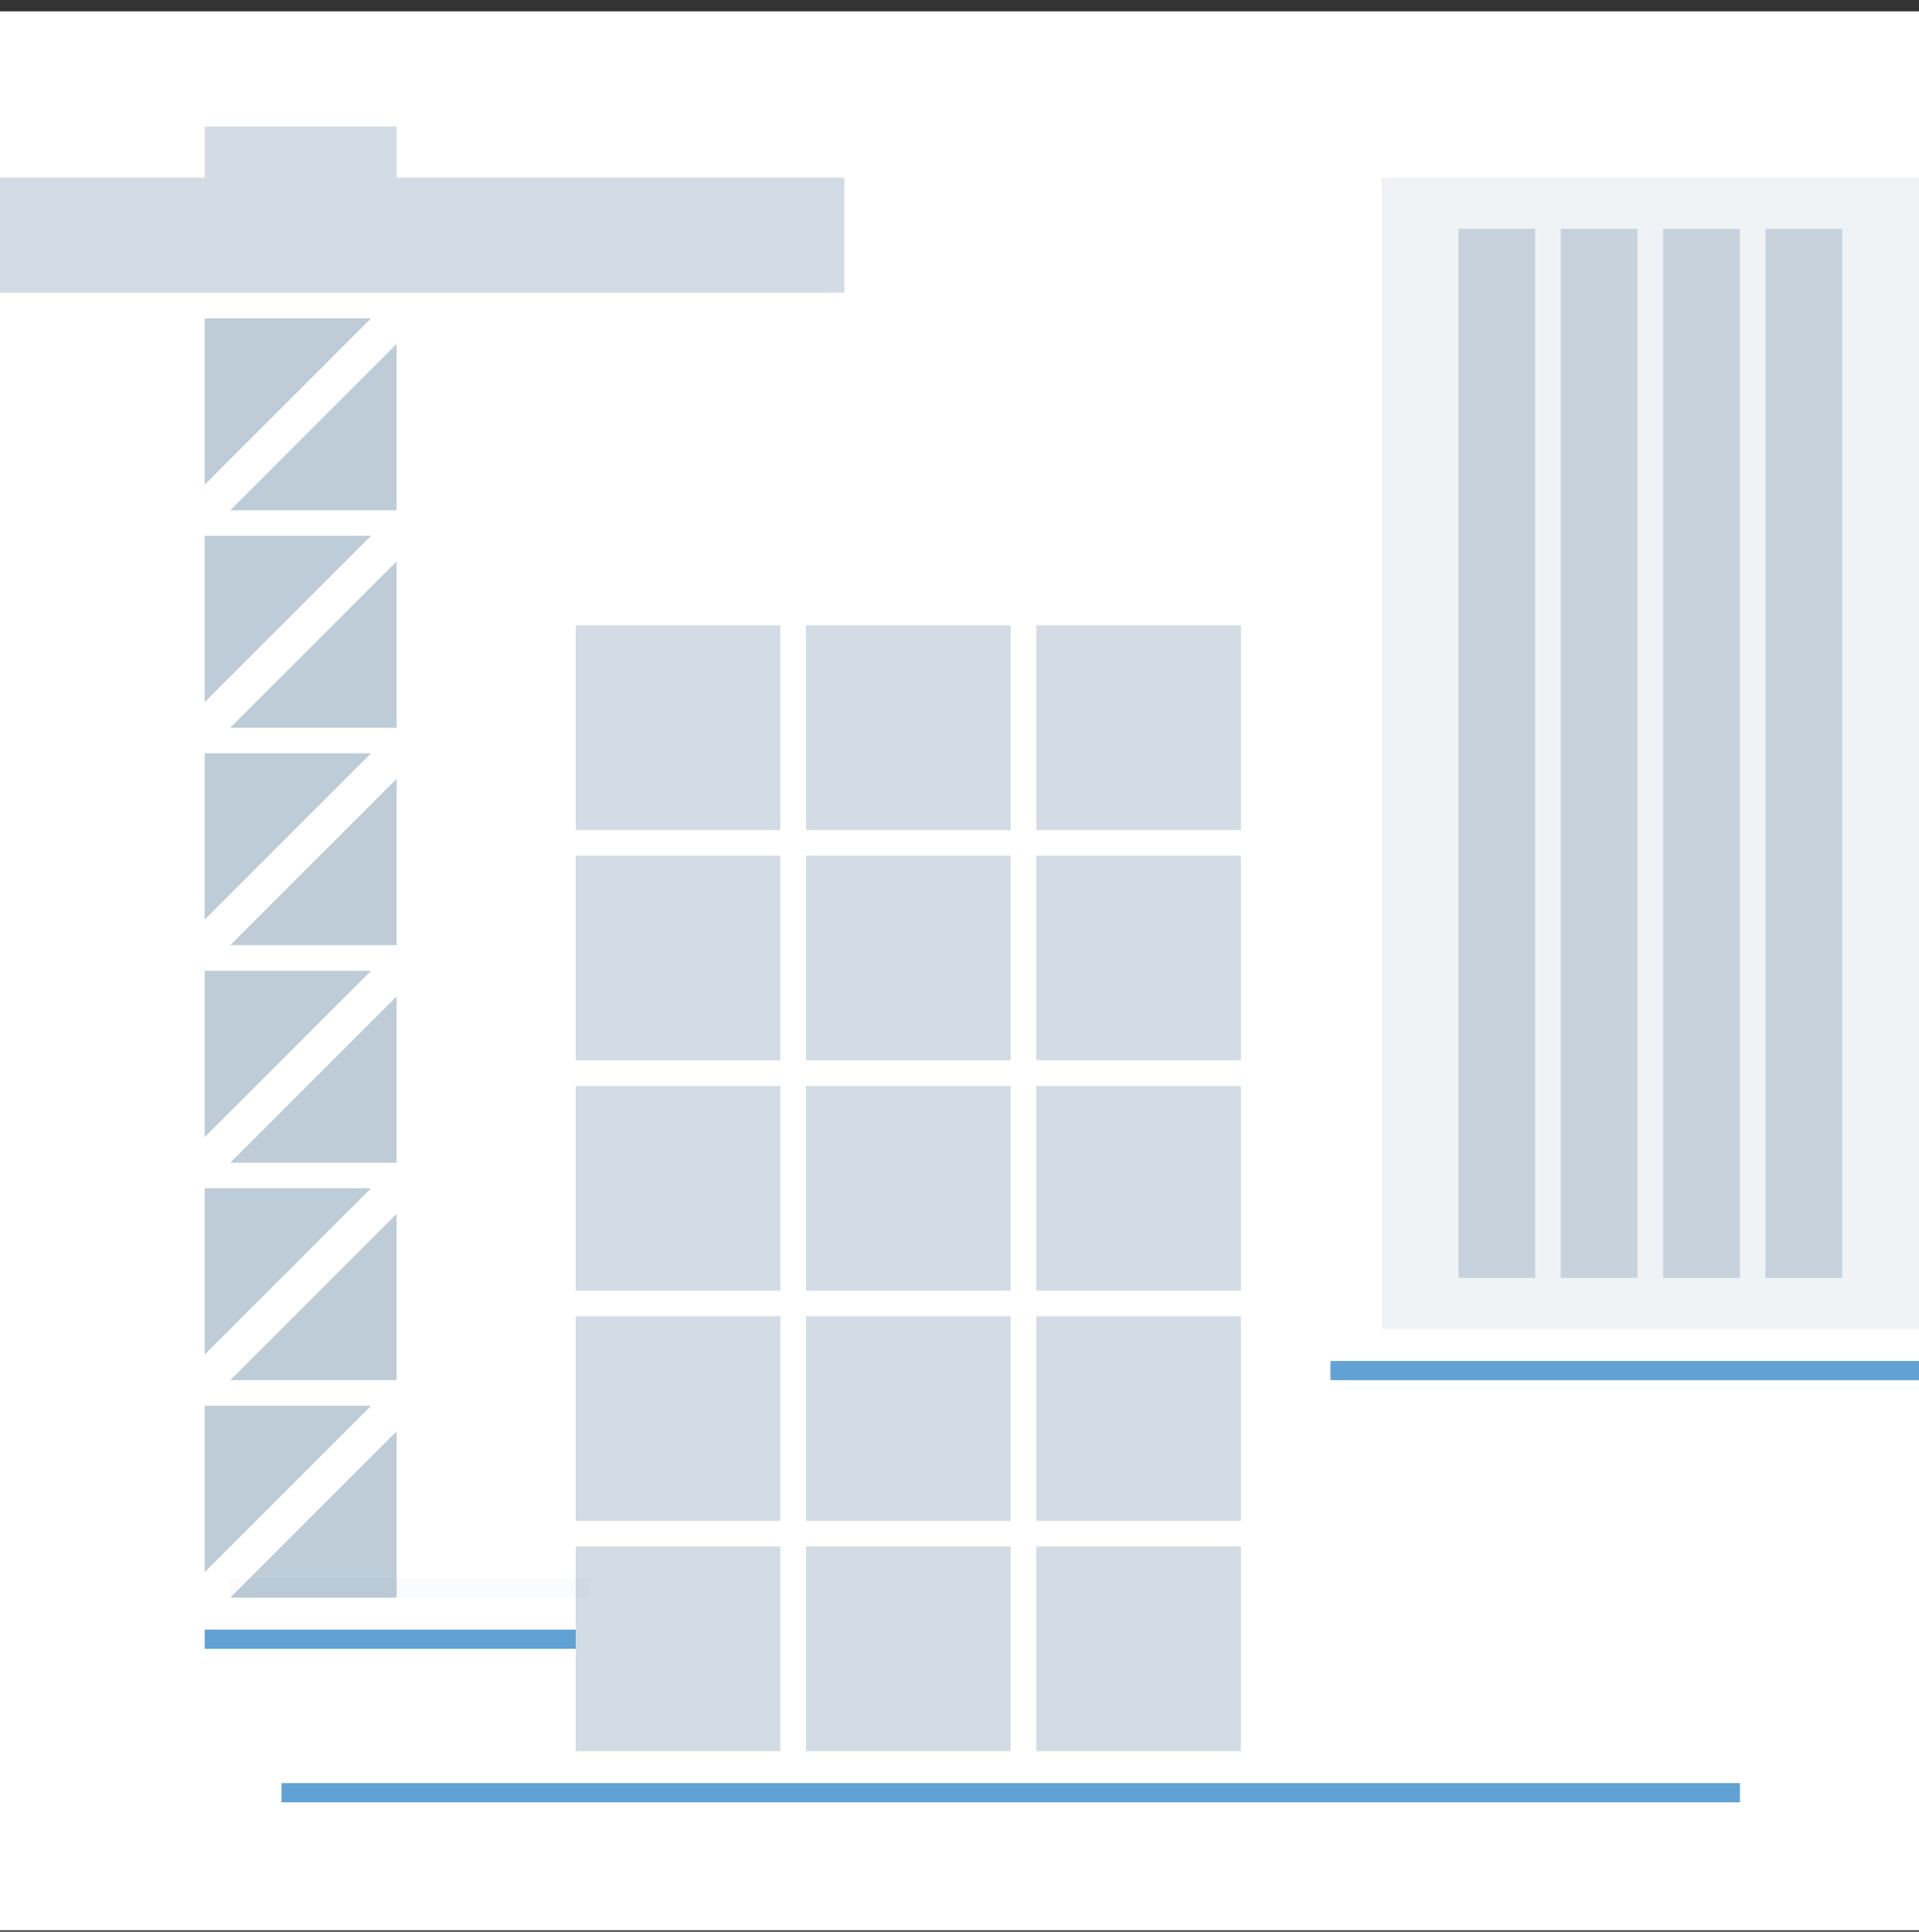 <?xml version="1.0" encoding="UTF-8"?> <svg xmlns="http://www.w3.org/2000/svg" width="150" height="151" viewBox="0 0 150 151" fill="none"><rect x="0" y="0" width="150" height="151" fill="#333333" stroke="none"/> <rect y="0.885" width="150" height="150" fill="white"></rect> <line x1="104" y1="107.135" x2="150" y2="107.135" stroke="#62A1D3" stroke-width="1.5"></line> <line x1="16" y1="128.135" x2="45" y2="128.135" stroke="#62A1D3" stroke-width="1.5"></line> <line opacity="0.02" x1="18" y1="124.135" x2="46" y2="124.135" stroke="#235479" stroke-width="1.5"></line> <line x1="22" y1="140.135" x2="136" y2="140.135" stroke="#62A1D3" stroke-width="1.5"></line> <rect x="114" y="17.885" width="6" height="82" fill="#235479" fill-opacity="0.2"></rect> <rect x="122" y="17.885" width="6" height="82" fill="#235479" fill-opacity="0.2"></rect> <rect x="130" y="17.885" width="6" height="82" fill="#235479" fill-opacity="0.2"></rect> <rect x="138" y="17.885" width="6" height="82" fill="#235479" fill-opacity="0.2"></rect> <rect x="108" y="13.885" width="42" height="90" fill="#235479" fill-opacity="0.07"></rect> <rect x="81" y="48.885" width="16" height="16" fill="#235479" fill-opacity="0.2"></rect> <rect x="81" y="102.885" width="16" height="16" fill="#235479" fill-opacity="0.2"></rect> <rect x="81" y="66.885" width="16" height="16" fill="#235479" fill-opacity="0.2"></rect> <rect x="81" y="84.885" width="16" height="16" fill="#235479" fill-opacity="0.2"></rect> <rect x="81" y="120.885" width="16" height="16" fill="#235479" fill-opacity="0.2"></rect> <rect x="63" y="48.885" width="16" height="16" fill="#235479" fill-opacity="0.2"></rect> <rect x="63" y="102.885" width="16" height="16" fill="#235479" fill-opacity="0.2"></rect> <rect x="63" y="66.885" width="16" height="16" fill="#235479" fill-opacity="0.2"></rect> <rect x="63" y="84.885" width="16" height="16" fill="#235479" fill-opacity="0.2"></rect> <rect x="63" y="120.885" width="16" height="16" fill="#235479" fill-opacity="0.2"></rect> <rect x="45" y="48.885" width="16" height="16" fill="#235479" fill-opacity="0.2"></rect> <rect x="45" y="102.885" width="16" height="16" fill="#235479" fill-opacity="0.2"></rect> <rect x="45" y="66.885" width="16" height="16" fill="#235479" fill-opacity="0.2"></rect> <rect x="45" y="84.885" width="16" height="16" fill="#235479" fill-opacity="0.2"></rect> <rect x="45" y="120.885" width="16" height="16" fill="#235479" fill-opacity="0.2"></rect> <rect y="13.885" width="66" height="9" fill="#235479" fill-opacity="0.2"></rect> <rect x="16" y="9.885" width="15" height="4" fill="#235479" fill-opacity="0.2"></rect> <path d="M31 111.885V124.885H18L31 111.885Z" fill="#235479" fill-opacity="0.3"></path> <path d="M16 122.885L16 109.885L29 109.885L16 122.885Z" fill="#235479" fill-opacity="0.3"></path> <path d="M31 94.885V107.885H18L31 94.885Z" fill="#235479" fill-opacity="0.3"></path> <path d="M16 105.885L16 92.885L29 92.885L16 105.885Z" fill="#235479" fill-opacity="0.3"></path> <path d="M31 77.885V90.885H18L31 77.885Z" fill="#235479" fill-opacity="0.3"></path> <path d="M16 88.885L16 75.885L29 75.885L16 88.885Z" fill="#235479" fill-opacity="0.3"></path> <path d="M31 60.885V73.885H18L31 60.885Z" fill="#235479" fill-opacity="0.3"></path> <path d="M16 71.885L16 58.885L29 58.885L16 71.885Z" fill="#235479" fill-opacity="0.3"></path> <path d="M31 43.885V56.885H18L31 43.885Z" fill="#235479" fill-opacity="0.3"></path> <path d="M16 54.885L16 41.885L29 41.885L16 54.885Z" fill="#235479" fill-opacity="0.3"></path> <path d="M31 26.885V39.885H18L31 26.885Z" fill="#235479" fill-opacity="0.3"></path> <path d="M16 37.885L16 24.885L29 24.885L16 37.885Z" fill="#235479" fill-opacity="0.3"></path> </svg> 